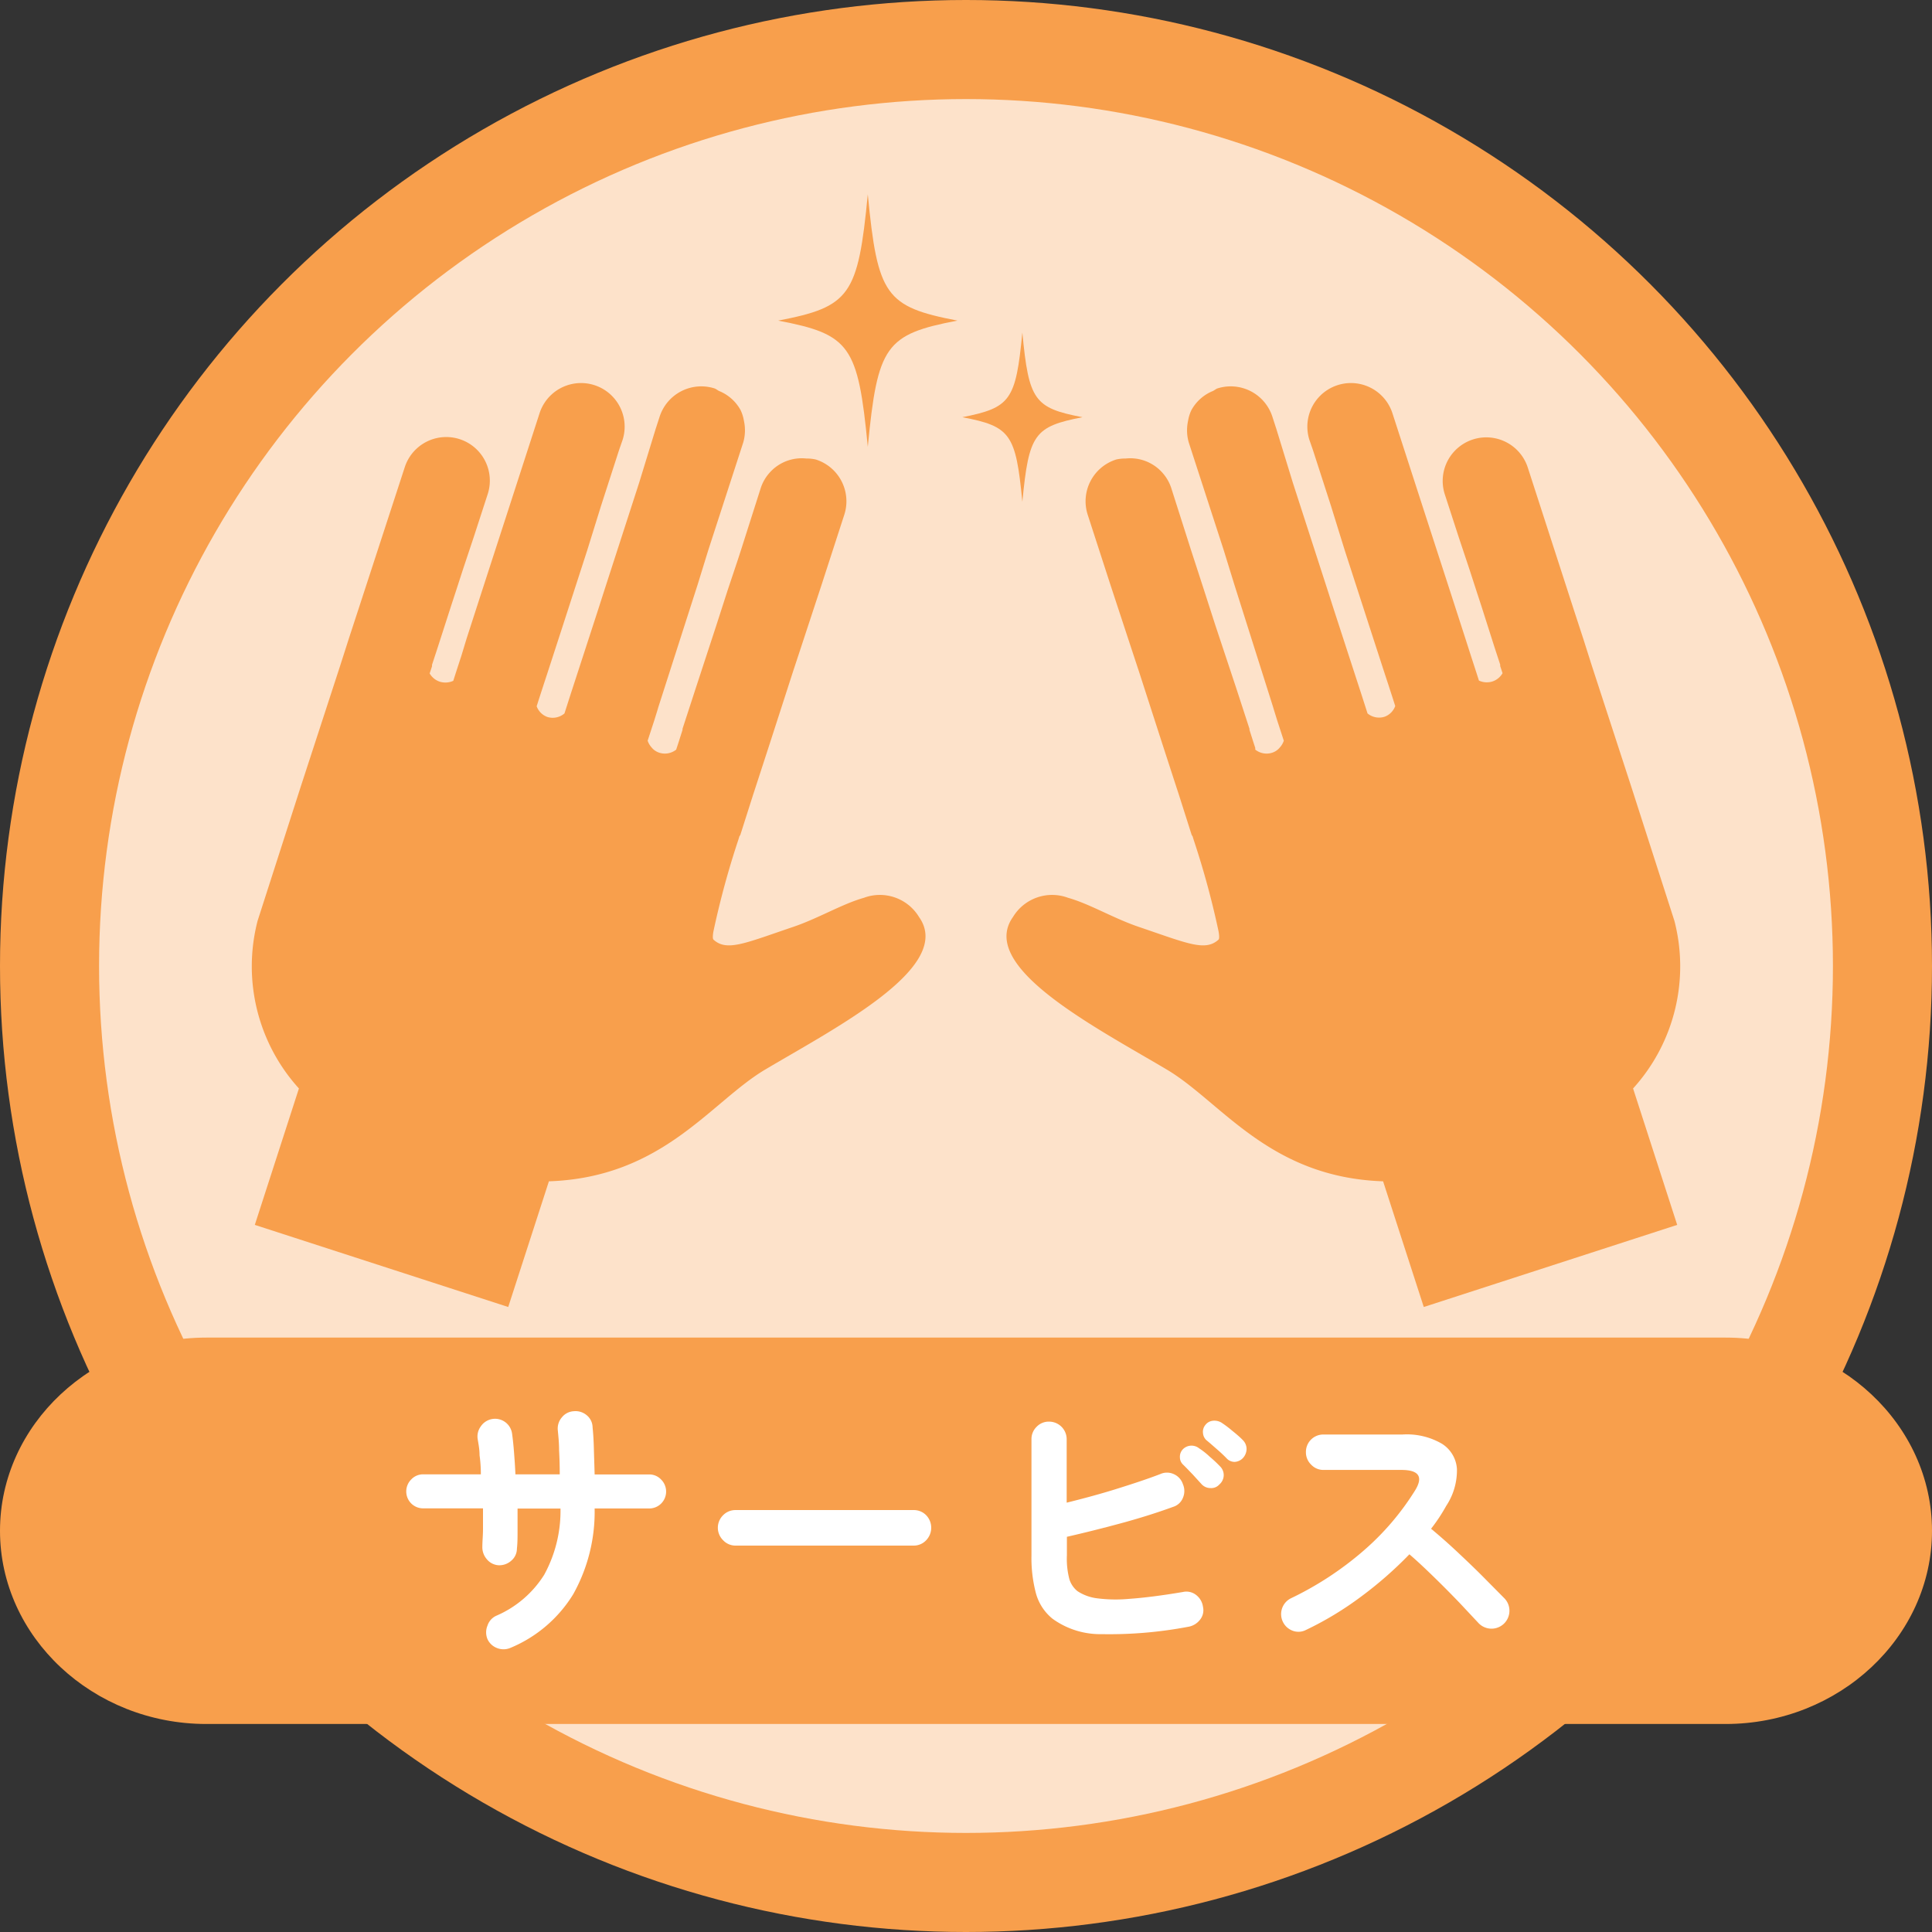 <svg xmlns="http://www.w3.org/2000/svg" viewBox="0 0 180 180"><rect x="0" y="0" width="180" height="180" fill="#333333" stroke="none"/><defs><style>.cls-1{fill:#f89f4c;}.cls-2,.cls-3{fill:#fff;}.cls-2{opacity:0.7;}</style></defs><title>ico04</title><g id="レイヤー_2" data-name="レイヤー 2"><g id="layout"><circle class="cls-1" cx="90" cy="90" r="90"/><circle class="cls-2" cx="90" cy="90" r="80.77"/><path class="cls-1" d="M180,142.62c0,9.9-8.65,18-19.23,18H19.23c-10.58,0-19.23-8.1-19.23-18s8.65-18,19.23-18H160.77C171.35,124.62,180,132.72,180,142.62Z"/><path class="cls-3" d="M47.6,153.51a1.64,1.64,0,0,1-1.25.05,1.61,1.61,0,0,1-.93-.84,1.64,1.64,0,0,1,0-1.27,1.52,1.52,0,0,1,.83-.92,9.86,9.86,0,0,0,4.45-3.81,12.4,12.4,0,0,0,1.52-6.17h-4c0,.71,0,1.38,0,2s0,1.22-.06,1.73a1.47,1.47,0,0,1-.53,1.13,1.67,1.67,0,0,1-1.2.42,1.54,1.54,0,0,1-1.09-.58,1.7,1.7,0,0,1-.4-1.18c0-.48.06-1,.06-1.64s0-1.25,0-1.9H39.45a1.57,1.57,0,0,1-1.13-.45,1.58,1.58,0,0,1,0-2.25,1.51,1.51,0,0,1,1.13-.47H44.8q0-.93-.12-1.77c0-.56-.1-1.05-.17-1.48a1.58,1.58,0,0,1,.28-1.21,1.6,1.6,0,0,1,2.92.68c.07.5.13,1.07.18,1.72s.1,1.33.13,2.06h4.13q0-1.14-.06-2.22c0-.72-.07-1.35-.12-1.88a1.59,1.59,0,0,1,.38-1.21,1.52,1.52,0,0,1,1.11-.57,1.61,1.61,0,0,1,1.21.38,1.48,1.48,0,0,1,.54,1.13c.06.55.1,1.21.12,2s.05,1.56.07,2.38h5.06a1.51,1.51,0,0,1,1.13.47,1.58,1.58,0,0,1,0,2.25,1.57,1.57,0,0,1-1.13.45H55.4a15.73,15.73,0,0,1-2,8A12.47,12.47,0,0,1,47.6,153.51Z"/><path class="cls-3" d="M68.53,144a1.58,1.58,0,0,1-1.16-.5,1.63,1.63,0,0,1,0-2.33,1.6,1.6,0,0,1,1.16-.48H85.11a1.6,1.6,0,0,1,1.18.48,1.68,1.68,0,0,1,0,2.33,1.58,1.58,0,0,1-1.18.5Z"/><path class="cls-3" d="M110.67,151.57a39.36,39.36,0,0,1-8,.68,7.59,7.59,0,0,1-4.6-1.43,4.61,4.61,0,0,1-1.55-2.36,12.84,12.84,0,0,1-.42-3.55V134.1a1.59,1.59,0,0,1,.48-1.17,1.56,1.56,0,0,1,1.15-.48,1.64,1.64,0,0,1,1.65,1.65V140c1.45-.36,3-.77,4.51-1.24s2.95-.94,4.2-1.42a1.52,1.52,0,0,1,1.27,0,1.55,1.55,0,0,1,.85.94,1.6,1.6,0,0,1,0,1.27,1.43,1.43,0,0,1-.91.84q-2.27.83-4.9,1.54t-5,1.25v1.73a7.42,7.42,0,0,0,.24,2.25,2.3,2.3,0,0,0,.74,1.08,4.27,4.27,0,0,0,1.75.66,13.59,13.59,0,0,0,3.09.06c1.3-.09,3-.3,5-.64a1.46,1.46,0,0,1,1.22.28,1.67,1.67,0,0,1,.64,1.11,1.41,1.41,0,0,1-.28,1.2A1.75,1.75,0,0,1,110.67,151.57Zm2.93-13.26a1,1,0,0,1-.81.33,1.12,1.12,0,0,1-.84-.36l-.82-.9c-.34-.35-.64-.67-.91-.93a.93.93,0,0,1-.29-.67,1,1,0,0,1,.29-.77,1.13,1.13,0,0,1,1.49-.08,6.92,6.92,0,0,1,1,.79,12.14,12.14,0,0,1,1,.94,1.14,1.14,0,0,1,.3.83A1.17,1.17,0,0,1,113.6,138.31Zm.7-2.42c-.24-.25-.53-.53-.9-.85s-.69-.61-1-.86a1,1,0,0,1-.32-.66,1,1,0,0,1,.23-.77,1,1,0,0,1,.68-.38,1.29,1.29,0,0,1,.79.16,9.87,9.87,0,0,1,1,.75c.4.32.74.61,1,.88a1.17,1.17,0,0,1,.36.81,1.27,1.27,0,0,1-.31.84,1.14,1.14,0,0,1-.79.39A1,1,0,0,1,114.3,135.89Z"/><path class="cls-3" d="M121.67,151.86a1.53,1.53,0,0,1-1.24.07,1.65,1.65,0,0,1-.2-3,30.29,30.29,0,0,0,6.78-4.43,24.61,24.61,0,0,0,4.83-5.64c.78-1.27.36-1.91-1.28-1.91H123.3a1.55,1.55,0,0,1-1.15-.5,1.58,1.58,0,0,1-.48-1.15,1.62,1.62,0,0,1,1.63-1.65h7.37a6.49,6.49,0,0,1,3.67.86,3,3,0,0,1,1.4,2.36,6,6,0,0,1-1,3.43,16.32,16.32,0,0,1-1.41,2.13c.82.68,1.66,1.42,2.52,2.23s1.67,1.58,2.42,2.34,1.39,1.4,1.91,1.93a1.65,1.65,0,0,1,.45,1.17,1.67,1.67,0,0,1-1.68,1.64,1.68,1.68,0,0,1-1.17-.49L136,149.35c-.73-.76-1.5-1.54-2.32-2.34s-1.6-1.54-2.37-2.2a36.13,36.13,0,0,1-4.51,3.95A30.36,30.36,0,0,1,121.67,151.86Z"/><path class="cls-1" d="M85.62,85.43a4.26,4.26,0,0,0-5.14-1.78c-2,.56-4.25,1.92-6.59,2.71-4.54,1.54-6.18,2.31-7.42,1.18-.08-.08-.07-.38,0-.77a79.46,79.46,0,0,1,2.3-8.47l.09-.28h0c0-.09.09-.17.12-.25l.35-1.1L70.18,74l.22-.67,1.3-4,2.17-6.72.33-1,.33-1,2-6.08,1.65-5.09.47-1.45A4.08,4.08,0,0,0,76,42.81a3.68,3.68,0,0,0-.87-.09A4,4,0,0,0,71.74,44a4,4,0,0,0-.86,1.46L69,51.36l-.3.92L67.79,55l-1.05,3.26L64.86,64l-1.27,3.9,0,.1-.43,1.35-.11.33-.05.16a1.69,1.69,0,0,1-1.57.29,1.52,1.52,0,0,1-.72-.49,1.81,1.81,0,0,1-.37-.63l.17-.52.45-1.38.31-1,.07-.24L65,54.46v0l1-3.24.25-.77,3-9.24a4.08,4.08,0,0,0,.06-2,3.68,3.68,0,0,0-.31-1v0a4,4,0,0,0-2-1.78c-.15-.07-.26-.18-.42-.24a4.08,4.08,0,0,0-5.12,2.62l-.37,1.14L59.54,45l-3.21,9.92-.59,1.84-.65,2-.65,2-1.27,3.9L52.74,66l-.15.47A1.69,1.69,0,0,1,51,66.8a1.66,1.66,0,0,1-1-1l.2-.63.49-1.51.26-.79,1.3-4,1.22-3.77,1.24-3.83L56,47.12l1.68-5.2L58,41a4.06,4.06,0,1,0-7.73-2.5l-3.15,9.73-1.69,5.21-.69,2.13-1.27,3.93L43,61.05l-.53,1.63-.24.75v0a1.76,1.76,0,0,1-1.26.08,1.71,1.71,0,0,1-.94-.77l.22-.66,0-.14.54-1.65,1.26-3.91.38-1.16.71-2.19,1-3,1.3-4a4.06,4.06,0,1,0-7.73-2.5L33.35,56.9l-.84,2.57L31.7,62,28,73.35,24,85.79a16.93,16.93,0,0,0,3.85,15.62l-4.11,12.71,23.61,7.65,3.79-11.71c10.66-.36,15.1-7.44,20.2-10.44C78,95.67,88.92,90.06,85.62,85.43Z"/><path class="cls-1" d="M94.38,85.43a4.26,4.26,0,0,1,5.14-1.78c2,.56,4.25,1.92,6.59,2.71,4.54,1.54,6.18,2.31,7.42,1.18.08-.08.07-.38,0-.77a79.46,79.46,0,0,0-2.3-8.47l-.09-.28h0c0-.09-.09-.17-.12-.25l-.35-1.1L109.82,74l-.22-.67-1.3-4-2.17-6.72-.33-1-.33-1-2-6.08-1.65-5.09-.47-1.45A4.08,4.08,0,0,1,104,42.81a3.68,3.68,0,0,1,.87-.09A4,4,0,0,1,108.26,44a4,4,0,0,1,.86,1.46L111,51.36l.3.92.87,2.68,1.05,3.26L115.14,64l1.27,3.9,0,.1.43,1.35.11.33,0,.16a1.69,1.69,0,0,0,1.57.29,1.52,1.52,0,0,0,.72-.49,1.81,1.81,0,0,0,.37-.63l-.17-.52-.45-1.38-.31-1-.07-.24L115,54.46v0l-1-3.24-.25-.77-3-9.24a4.08,4.08,0,0,1-.06-2,3.68,3.68,0,0,1,.31-1v0a4,4,0,0,1,2-1.78c.15-.07.26-.18.42-.24a4.08,4.08,0,0,1,5.12,2.62l.37,1.14L120.46,45l3.21,9.92.59,1.84.65,2,.65,2,1.27,3.9.43,1.34.15.47a1.69,1.69,0,0,0,1.58.31,1.66,1.66,0,0,0,1-1l-.2-.63-.49-1.51-.26-.79-1.3-4-1.22-3.77-1.24-3.83L124,47.12l-1.68-5.2L122,41a4.06,4.06,0,1,1,7.73-2.5l3.15,9.73,1.69,5.21.69,2.13,1.27,3.93.49,1.53.53,1.63.24.75v0a1.76,1.76,0,0,0,1.26.08,1.71,1.71,0,0,0,.94-.77l-.22-.66,0-.14-.54-1.65L138,56.41l-.38-1.16-.71-2.19-1-3-1.3-4a4.06,4.06,0,1,1,7.73-2.5l4.33,13.38.84,2.57L148.3,62,152,73.35l4,12.44a16.93,16.93,0,0,1-3.85,15.62l4.11,12.71-23.61,7.65-3.79-11.71c-10.66-.36-15.1-7.44-20.2-10.44C102,95.67,91.08,90.06,94.38,85.43Z"/><path class="cls-1" d="M80.85,41.63c.91-9.44,1.65-10.48,8.35-11.76-6.7-1.29-7.44-2.33-8.35-11.77-.91,9.44-1.65,10.48-8.35,11.77C79.2,31.15,79.94,32.19,80.85,41.63Z"/><path class="cls-1" d="M95.25,46.75c.61-6.33,1.11-7,5.6-7.88-4.49-.86-5-1.56-5.6-7.89-.61,6.33-1.1,7-5.59,7.89C94.15,39.73,94.64,40.42,95.25,46.75Z"/></g></g></svg>